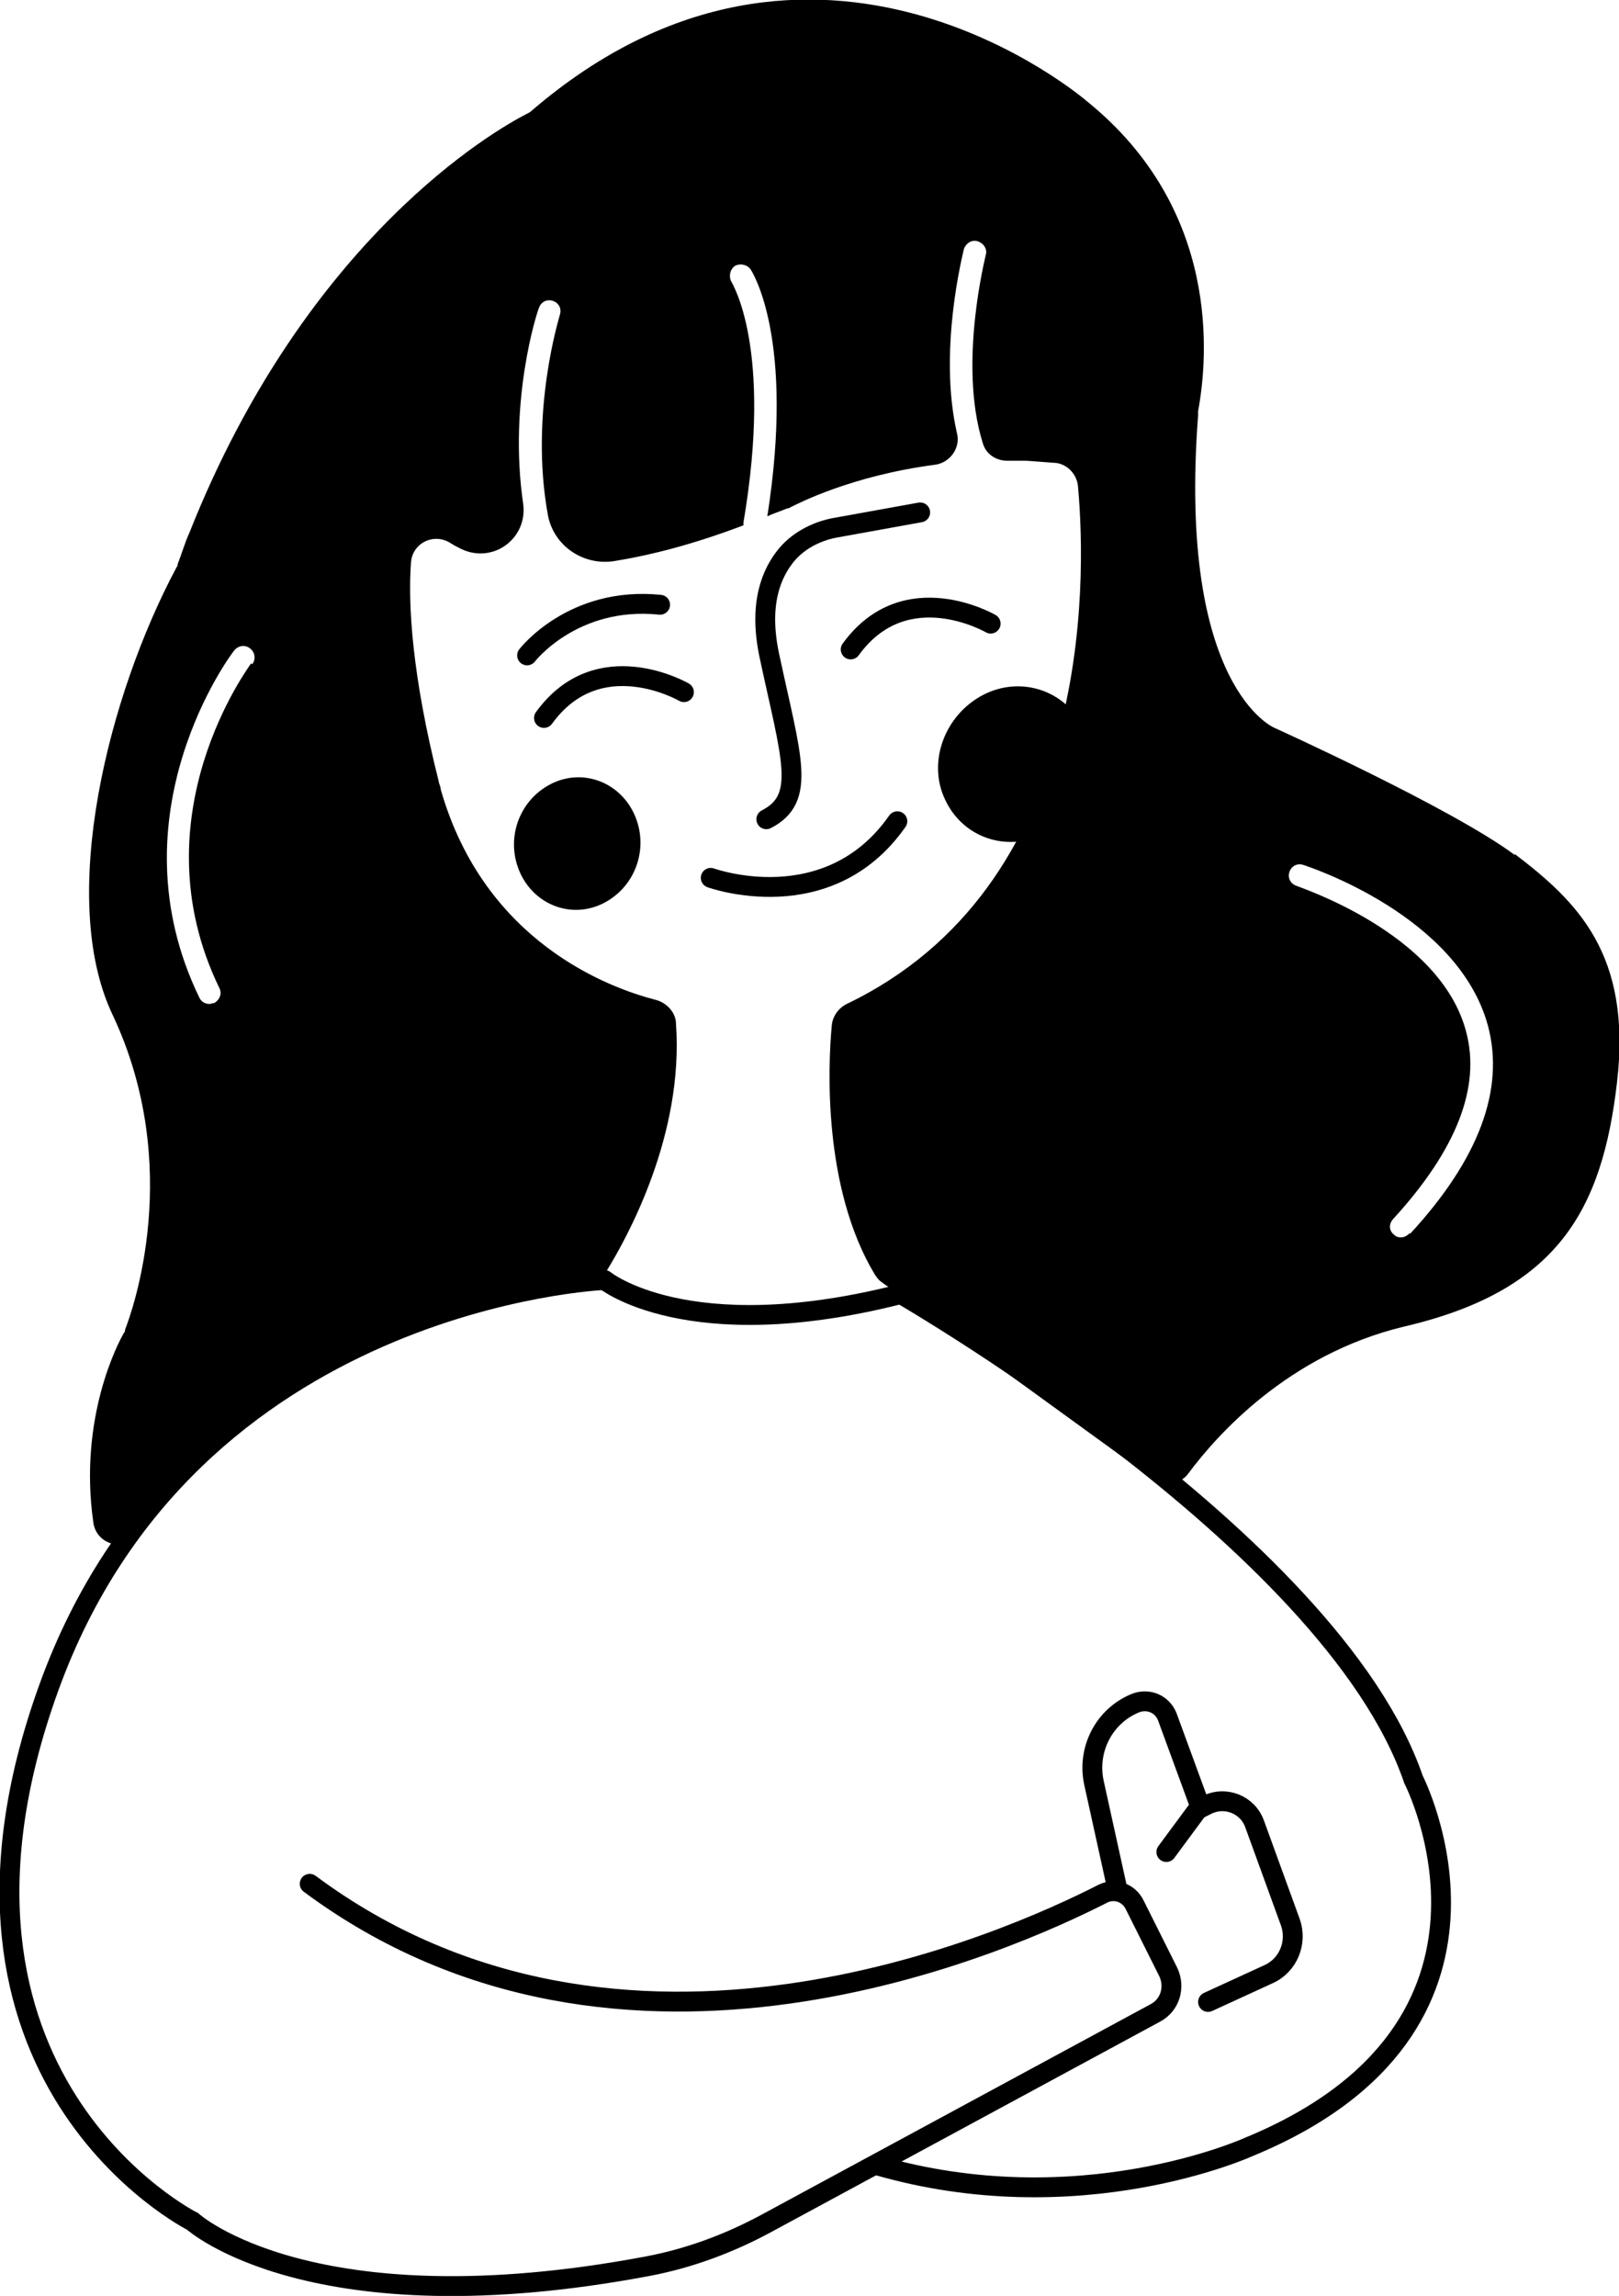<?xml version="1.0" encoding="UTF-8"?><svg id="Layer_1" xmlns="http://www.w3.org/2000/svg" viewBox="0 0 163.1 231.2"><path d="m52.4,87.9c-1.5-3.3-.2-7.2,3-8.9s7-.3,8.5,3,.2,7.2-3,8.9-7,.3-8.5-3Z" stroke-width="0"/><path d="m95.2,80.5c-1.8-3.8,0-8.5,3.8-10.5s8.4-.5,10.2,3.4,0,8.5-3.8,10.5c-3.9,2-8.4.5-10.2-3.4Z" stroke-width="0"/><path d="m53.1,66s4.6-6,13.4-5.1" fill="none" stroke="#000" stroke-linecap="round" stroke-miterlimit="10" stroke-width="2"/><path d="m92.7,51.6l-8.3,1.5c-1.9.3-3.8,1.2-5.1,2.7-1.6,1.9-2.9,5-1.8,10.2,2.2,10.3,3.8,14.4-.3,16.5" fill="none" stroke="#000" stroke-linecap="round" stroke-miterlimit="10" stroke-width="2"/><path d="m68.9,69.7s-8.6-5-14.1,2.6" fill="none" stroke="#000" stroke-linecap="round" stroke-miterlimit="10" stroke-width="2"/><path d="m99.8,62.8s-8.6-5-14.1,2.6" fill="none" stroke="#000" stroke-linecap="round" stroke-miterlimit="10" stroke-width="2"/><path d="m71.6,88.4s11.8,4.3,18.8-5.7" fill="none" stroke="#000" stroke-linecap="round" stroke-miterlimit="10" stroke-width="2"/><path d="m60.9,128.9s-41.8,1.7-56,41.1c-14.2,39.3,14.5,53.7,14.5,53.7,0,0,12,10.9,45.9,4.5,4.2-.8,8.2-2.3,11.9-4.3l39.2-21.2c1.5-.8,2-2.6,1.3-4.1l-3.4-6.8c-.6-1.2-2-1.7-3.2-1.1-9.4,4.8-48.4,22.4-79.9-1" fill="none" stroke="#000" stroke-linecap="round" stroke-miterlimit="10" stroke-width="2"/><path d="m112.6,190.4l-2.4-10.9c-.7-3.3,1-6.7,4.2-8h0c1.3-.5,2.7.1,3.2,1.4l3.3,9-3.4,4.6" fill="none" stroke="#000" stroke-linecap="round" stroke-miterlimit="10" stroke-width="2"/><path d="m121.7,201.6l6.1-2.8c2-.9,2.9-3.2,2.2-5.2l-3.6-9.9c-.7-2-3-2.9-4.9-1.9l-.6.3" fill="none" stroke="#000" stroke-linecap="round" stroke-miterlimit="10" stroke-width="2"/><path d="m89.7,129.7s44.4,25.2,52.7,49.5c0,0,12.8,24.9-16.6,37,0,0-17.1,7.8-37.6,1.8" fill="none" stroke="#000" stroke-miterlimit="10" stroke-width="2"/><path d="m60.9,128.9s8.3,6.8,29.5,1.5" fill="none" stroke="#000" stroke-miterlimit="10" stroke-width="2"/><path d="m152.6,86.1c-6.3-4.7-24.2-12.8-24.2-12.8,0,0-9.8-4-7.7-31.5,0-.1,0-.2,0-.4,1-5.4,2.3-20.3-11.2-31.2,0,0-27.3-23.7-56,1-.1.1-.3.2-.5.3-3.1,1.6-22.1,12.4-33.9,42.1-.5,1.1-.8,2.2-1.2,3.2,0,.1,0,.2-.1.3-6.9,12.9-12,33.3-6.5,45,7.3,15.4,2,30,1.3,31.8,0,.1,0,.2-.1.3-.6,1-4.6,8.6-3.1,19.1.3,2.3,3.2,3,4.6,1.3,6.4-8,22-24.1,45-25.4.9,0,1.6-.5,2.1-1.2,2.1-3.4,7.8-13.7,7-24.9,0-1.1-.9-2.1-2-2.4-4.7-1.2-17.3-5.8-21.7-21.2,0-.3-.2-.6-.2-.8-2.7-10.7-3.1-17.8-2.8-22,.1-2,2.3-3.1,4-2,.3.2.7.4,1.1.6,3.2,1.5,6.7-1.1,6.2-4.6-1.5-10.3,1.4-19.3,1.6-19.7.2-.6.8-.9,1.4-.7.6.2.9.8.7,1.4,0,.1-3.1,9.8-1.2,20.2.6,3.1,3.6,5.1,6.7,4.6,3.7-.6,8-1.7,13-3.6,0-.1,0-.2,0-.3,3-17.7-1.2-24.1-1.2-24.2-.3-.5-.2-1.2.3-1.6.5-.3,1.2-.2,1.6.3.2.3,4.5,7,1.7,24.9.6-.3,1.3-.5,2-.8,0,0,.2,0,.3-.1.8-.4,6.2-3.2,14.6-4.3,1.5-.2,2.6-1.7,2.2-3.2-1.9-8.3.6-18,.7-18.5.2-.6.8-1,1.4-.8.6.2,1,.8.8,1.4,0,.1-2.8,10.9-.3,18.9.3,1.1,1.3,1.8,2.5,1.8.5,0,1.1,0,1.6,0,0,0,.1,0,.2,0,.3,0,1.4.1,2.8.2,1.3,0,2.4,1.1,2.5,2.4.9,10,1.3,40.3-23.3,52.1-.8.4-1.4,1.2-1.5,2.1-.4,4.2-.9,16.4,4.3,25.1.2.3.4.6.7.8l27.3,19.8c1.2.8,2.8.6,3.6-.5,2.9-3.9,10.1-12,21.7-14.8,15.5-3.6,20-11.7,21.5-24.6,1.5-12.9-4-18.2-10.3-23Zm-127.3-19.3c-.1.2-11.6,15.4-3.2,32.7.3.6,0,1.2-.5,1.5-.2,0-.3.1-.5.1-.4,0-.8-.2-1-.6-9-18.5,3.3-34.8,3.5-35,.4-.5,1.1-.6,1.6-.2.5.4.6,1.1.2,1.6Zm116.7,57.4c-.2.2-.5.4-.8.4s-.5,0-.8-.3c-.5-.4-.5-1.1,0-1.6,6.3-6.9,8.8-13.2,7.3-18.8-2.6-10-17-14.6-17.1-14.7-.6-.2-.9-.8-.7-1.4s.8-.9,1.4-.7c.6.2,15.6,5.1,18.6,16.2,1.7,6.4-.9,13.4-7.8,20.9Z" stroke-width="0"/></svg>